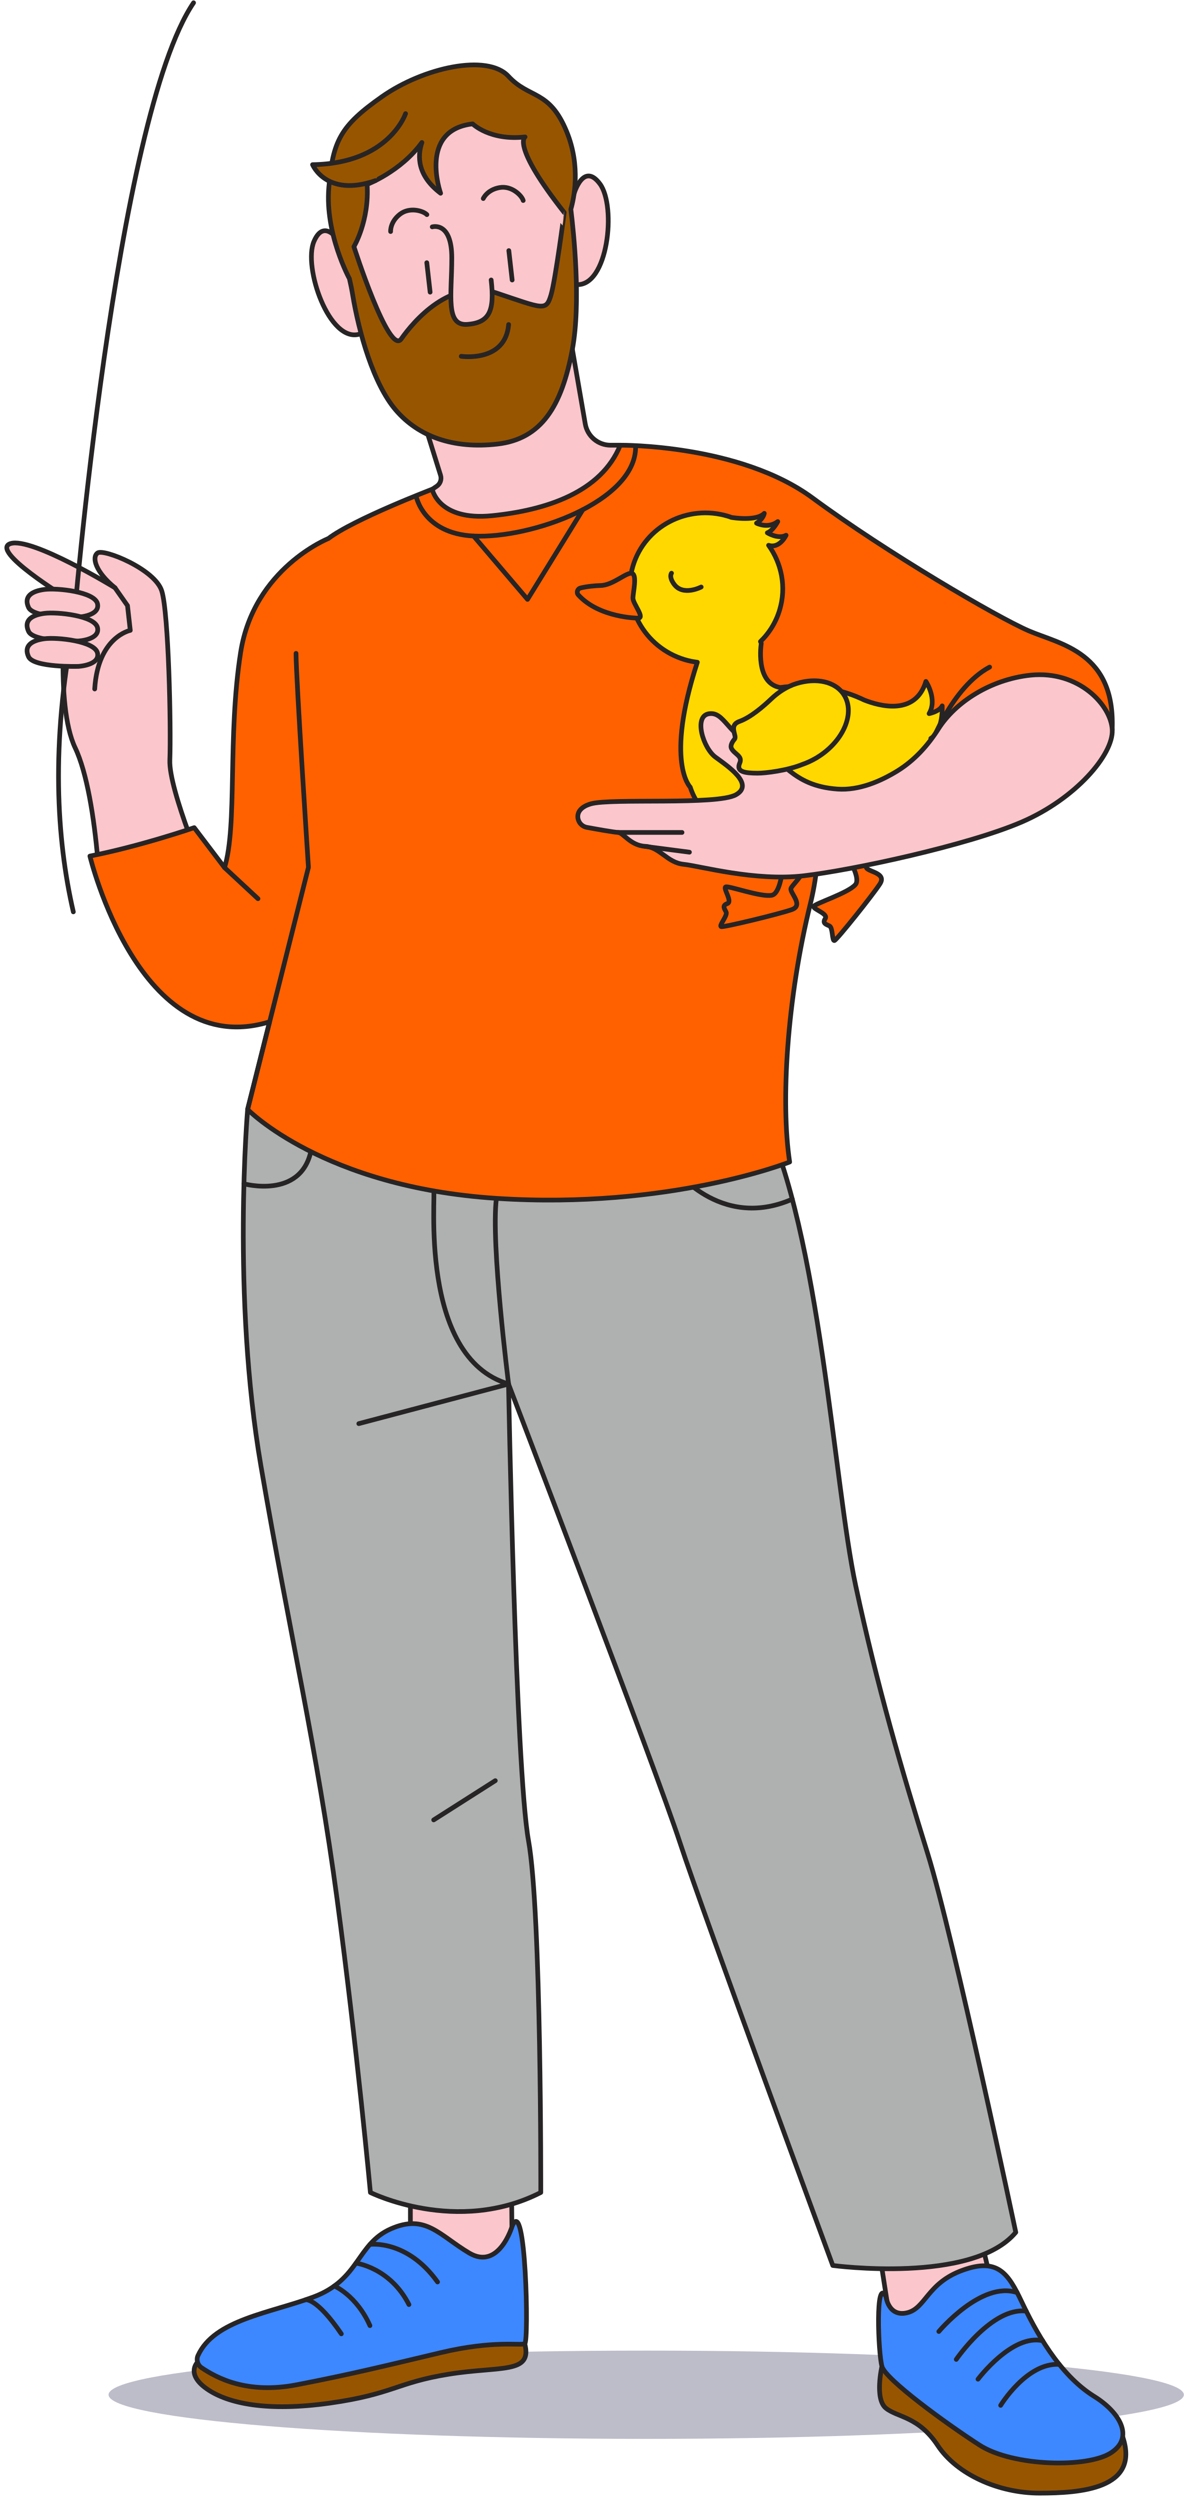 <?xml version="1.0" encoding="UTF-8"?> <svg xmlns="http://www.w3.org/2000/svg" width="252" height="532" viewBox="0 0 252 532" fill="none"><path d="M137.537 519.012C200.735 519.012 251.967 514.808 251.967 509.622C251.967 504.436 200.735 500.232 137.537 500.232C74.339 500.232 23.107 504.436 23.107 509.622C23.107 514.808 74.339 519.012 137.537 519.012Z" fill="#BDBCC9"></path><path d="M91.997 104.123C91.997 104.123 93.317 113.273 104.757 112.113C116.197 110.953 128.687 108.313 132.027 94.743H129.937C127.287 94.743 125.017 92.833 124.567 90.223L121.827 74.373L88.507 84.253L93.767 101.143C94.037 102.013 93.707 102.963 92.957 103.473L91.997 104.123Z" fill="#FBC7CC" stroke="#272425" stroke-miterlimit="10" stroke-linecap="round" stroke-linejoin="round"></path><path d="M187.707 503.602C187.707 503.602 186.097 510.512 188.567 512.492C191.037 514.472 195.487 514.222 199.577 520.412C203.667 526.602 212.577 530.562 221.237 530.562C229.897 530.562 242.627 529.692 238.987 518.682C235.337 507.672 187.707 503.602 187.707 503.602Z" fill="#985500" stroke="#272425" stroke-miterlimit="10" stroke-linecap="round" stroke-linejoin="round"></path><path d="M41.967 502.792C41.967 502.792 39.547 505.252 44.017 508.372C48.487 511.502 56.857 513.282 70.257 511.392C83.657 509.492 84.437 507.032 95.497 505.252C106.557 503.472 113.367 505.252 111.687 498.772C110.017 492.292 41.967 502.792 41.967 502.792Z" fill="#985500" stroke="#272425" stroke-miterlimit="10" stroke-linecap="round" stroke-linejoin="round"></path><path d="M187.387 480.702L189.747 495.842C189.747 495.842 200.597 486.892 210.877 485.252L208.607 475.732L187.387 480.702Z" fill="#FBC7CC" stroke="#272425" stroke-miterlimit="10" stroke-linecap="round" stroke-linejoin="round"></path><path d="M188.567 488.722C188.567 488.722 189.077 493.122 193.057 492.182C197.037 491.242 197.307 485.872 204.857 483.132C212.407 480.382 214.607 483.852 217.447 489.822C220.277 495.802 225.327 505.292 232.867 509.962C238.267 513.302 241.517 518.662 236.487 521.962C231.457 525.262 215.567 524.902 208.487 520.342C201.407 515.782 188.507 506.382 187.717 503.612C186.917 500.832 186.277 484.312 188.567 488.722Z" fill="#3D88FF" stroke="#272425" stroke-miterlimit="10" stroke-linecap="round" stroke-linejoin="round"></path><path d="M199.817 496.163C199.817 496.163 208.897 485.313 216.487 487.893" stroke="#272425" stroke-miterlimit="10" stroke-linecap="round" stroke-linejoin="round"></path><path d="M203.527 502.102C203.527 502.102 211.137 490.952 218.407 491.822" stroke="#272425" stroke-miterlimit="10" stroke-linecap="round" stroke-linejoin="round"></path><path d="M208.157 506.313C208.157 506.313 215.417 496.633 221.917 498.133" stroke="#272425" stroke-miterlimit="10" stroke-linecap="round" stroke-linejoin="round"></path><path d="M212.977 511.883C212.977 511.883 218.537 502.733 225.457 503.163" stroke="#272425" stroke-miterlimit="10" stroke-linecap="round" stroke-linejoin="round"></path><path d="M87.347 464.542V483.262L109.007 480.462L108.837 460.682L87.347 464.542Z" fill="#FBC7CC" stroke="#272425" stroke-miterlimit="10" stroke-linecap="round" stroke-linejoin="round"></path><path d="M109.007 473.752C109.007 473.752 106.217 483.242 99.847 479.452C93.477 475.652 90.577 471.072 83.207 474.312C75.837 477.552 76.617 485.142 66.677 488.832C57.377 492.282 45.617 493.672 42.147 501.262C41.717 502.192 42.067 503.312 42.917 503.882C46.127 506.042 52.577 509.542 63.147 507.502C74.537 505.312 82.537 503.342 93.817 500.662C105.097 497.982 110.787 499.212 111.687 498.762C112.587 498.322 111.917 466.722 109.007 473.752Z" fill="#3D88FF" stroke="#272425" stroke-miterlimit="10" stroke-linecap="round" stroke-linejoin="round"></path><path d="M78.737 477.632C78.737 477.632 86.627 476.532 93.127 485.622" stroke="#272425" stroke-miterlimit="10" stroke-linecap="round" stroke-linejoin="round"></path><path d="M75.767 481.613C75.767 481.613 83.037 482.543 87.037 490.433" stroke="#272425" stroke-miterlimit="10" stroke-linecap="round" stroke-linejoin="round"></path><path d="M71.147 486.482C71.147 486.482 75.847 488.422 78.737 494.912" stroke="#272425" stroke-miterlimit="10" stroke-linecap="round" stroke-linejoin="round"></path><path d="M65.047 489.413C65.047 489.413 67.377 488.913 72.647 496.663" stroke="#272425" stroke-miterlimit="10" stroke-linecap="round" stroke-linejoin="round"></path><path d="M52.707 236.093C52.707 236.093 49.297 275.683 55.547 312.043C61.797 348.403 67.477 372.263 71.737 404.083C75.997 435.903 78.837 466.583 78.837 466.583C78.837 466.583 97.217 475.713 115.097 466.583C115.097 466.583 115.247 407.043 112.487 391.713C109.727 376.383 108.237 294.543 108.237 294.543C108.237 294.543 139.777 376.993 144.687 392.023C149.597 407.053 177.247 482.113 177.247 482.113C177.247 482.113 206.997 486.103 216.197 475.063C216.197 475.063 202.967 412.263 197.447 394.473C191.927 376.683 186.717 358.893 182.117 337.423C177.517 315.953 174.517 262.183 162.367 237.393C150.217 212.593 52.707 236.093 52.707 236.093Z" fill="#AFB1B1" stroke="#272425" stroke-miterlimit="10" stroke-linecap="round" stroke-linejoin="round"></path><path d="M143.187 248.303C143.187 248.303 153.087 262.003 168.627 255.193" stroke="#272425" stroke-miterlimit="10" stroke-linecap="round" stroke-linejoin="round"></path><path d="M51.917 251.922C51.917 251.922 63.887 255.232 66.157 245.072" stroke="#272425" stroke-miterlimit="10" stroke-linecap="round" stroke-linejoin="round"></path><path d="M92.287 253.432C92.877 253.532 88.897 288.842 108.257 294.532L76.367 302.962" stroke="#272425" stroke-miterlimit="10" stroke-linecap="round" stroke-linejoin="round"></path><path d="M108.247 294.531C108.247 294.531 104.427 264.481 105.657 255.021" stroke="#272425" stroke-miterlimit="10" stroke-linecap="round" stroke-linejoin="round"></path><path d="M92.307 387.293L105.417 378.943" stroke="#272425" stroke-miterlimit="10" stroke-linecap="round" stroke-linejoin="round"></path><path d="M20.807 182.892C20.037 173.962 18.507 164.402 15.997 159.142C11.587 149.872 14.147 127.212 14.147 127.212C14.147 127.212 -2.283 117.142 2.227 115.682C6.727 114.222 24.487 125.092 24.487 125.092C20.377 121.782 19.457 118.602 20.777 117.672C22.097 116.742 32.967 121.112 34.427 125.752C35.887 130.392 36.417 154.632 36.147 161.782C36.027 164.932 37.967 171.242 40.177 177.312C42.817 184.612 21.107 186.372 20.807 182.892Z" fill="#FBC7CC" stroke="#272425" stroke-miterlimit="10" stroke-linecap="round" stroke-linejoin="round"></path><path d="M122.187 41.212C122.187 41.212 124.167 34.362 127.697 39.142C131.227 43.922 129.417 61.062 122.657 60.562C115.897 60.062 122.187 41.212 122.187 41.212Z" fill="#FBC7CC" stroke="#272425" stroke-miterlimit="10" stroke-linecap="round" stroke-linejoin="round"></path><path d="M72.677 52.123C72.677 52.123 69.217 45.883 66.837 51.343C64.457 56.803 70.077 73.093 76.547 71.093C83.017 69.083 72.677 52.123 72.677 52.123Z" fill="#FBC7CC" stroke="#272425" stroke-miterlimit="10" stroke-linecap="round" stroke-linejoin="round"></path><path d="M71.947 48.013C71.947 48.013 76.727 67.333 81.417 76.303C86.107 85.273 97.167 93.303 111.817 87.313C126.467 81.333 121.467 50.593 121.287 45.223C121.107 39.853 116.967 22.393 107.347 21.333C97.727 20.273 64.567 24.343 71.947 48.013Z" fill="#FBC7CC" stroke="#272425" stroke-miterlimit="10" stroke-linecap="round" stroke-linejoin="round"></path><path d="M121.497 44.523C122.117 42.383 123.677 35.462 120.607 28.003C116.907 19.012 112.687 21.073 108.207 16.223C103.737 11.373 90.137 14.352 81.277 20.582C72.417 26.812 70.817 29.992 69.987 39.892C69.147 49.792 74.367 59.292 74.367 59.292C74.627 60.403 74.867 61.562 75.057 62.712C76.387 70.722 79.437 81.692 84.247 87.282C89.067 92.882 96.427 95.573 105.847 94.502C115.267 93.433 119.567 86.412 121.817 74.353C123.677 64.433 122.107 49.483 121.497 44.523ZM117.277 62.763C116.237 66.282 115.647 65.692 105.727 62.373C95.807 59.053 87.987 68.442 85.397 72.132C82.807 75.823 75.327 52.492 75.327 52.492C75.327 52.492 78.627 47.023 78.137 39.233C78.137 39.233 85.247 36.572 89.797 30.323C88.807 33.263 88.827 37.373 93.777 41.123C93.777 41.123 88.987 27.683 100.597 26.363C100.597 26.363 104.277 29.992 111.757 29.142C111.757 29.142 108.767 30.852 120.087 45.222C120.097 45.222 118.207 59.623 117.277 62.763Z" fill="#985500" stroke="#272425" stroke-miterlimit="10" stroke-linecap="round" stroke-linejoin="round"></path><path d="M91.997 48.282C91.997 48.282 96.157 47.012 96.157 54.902C96.157 62.792 94.747 69.402 99.477 69.032C104.207 68.662 105.287 66.152 104.537 59.582" fill="#FBC7CC"></path><path d="M91.997 48.282C91.997 48.282 96.157 47.012 96.157 54.902C96.157 62.792 94.747 69.402 99.477 69.032C104.207 68.662 105.287 66.152 104.537 59.582" stroke="#272425" stroke-miterlimit="10" stroke-linecap="round" stroke-linejoin="round"></path><path d="M98.167 75.823C98.167 75.823 107.577 77.213 108.257 69.062" stroke="#272425" stroke-miterlimit="10" stroke-linecap="round" stroke-linejoin="round"></path><path d="M83.137 49.273C83.137 49.273 82.997 47.243 85.117 45.593C87.237 43.953 90.147 44.913 90.857 45.673" stroke="#272425" stroke-miterlimit="10" stroke-linecap="round" stroke-linejoin="round"></path><path d="M102.857 42.252C102.857 42.252 103.677 40.382 106.317 39.922C108.957 39.452 111.087 41.672 111.357 42.672" fill="#FBC7CC"></path><path d="M102.857 42.252C102.857 42.252 103.677 40.382 106.317 39.922C108.957 39.452 111.087 41.672 111.357 42.672" stroke="#272425" stroke-miterlimit="10" stroke-linecap="round" stroke-linejoin="round"></path><path d="M108.297 53.332L109.007 59.592" stroke="#272425" stroke-miterlimit="10" stroke-linecap="round" stroke-linejoin="round"></path><path d="M90.837 55.902L91.547 62.172" stroke="#272425" stroke-miterlimit="10" stroke-linecap="round" stroke-linejoin="round"></path><path d="M86.317 24.182C86.317 24.182 82.797 34.812 66.527 35.042C66.527 35.042 69.447 42.092 79.927 38.432" fill="#985500"></path><path d="M86.317 24.182C86.317 24.182 82.797 34.812 66.527 35.042C66.527 35.042 69.447 42.092 79.927 38.432" stroke="#272425" stroke-miterlimit="10" stroke-linecap="round" stroke-linejoin="round"></path><path d="M218.997 134.263C212.287 131.383 188.567 117.493 172.987 105.993C157.417 94.493 132.017 94.743 132.017 94.743C127.947 104.783 116.187 108.583 104.747 109.743C93.307 110.903 91.987 104.113 91.987 104.113C91.987 104.113 75.217 110.533 69.887 114.603C69.887 114.603 54.027 120.903 51.217 138.833C48.407 156.773 50.557 175.703 47.787 184.633L41.337 176.133C41.337 176.133 29.787 180.103 19.137 182.183C19.137 182.183 29.647 226.013 57.377 217.443L52.697 236.093C52.697 236.093 68.747 252.623 105.647 255.023C142.547 257.423 168.067 247.283 168.067 247.283C166.147 234.583 167.467 212.613 172.497 192.243C177.527 171.873 170.817 145.993 170.817 145.993L198.057 158.553L236.707 155.343C237.447 138.813 225.707 137.133 218.997 134.263Z" fill="#FF6100" stroke="#272425" stroke-miterlimit="10" stroke-linecap="round" stroke-linejoin="round"></path><path d="M166.957 180.884C166.957 180.884 166.667 190.034 164.287 190.514C161.907 190.994 154.907 188.374 154.417 188.764C153.927 189.154 155.957 191.874 154.797 192.294C153.637 192.714 154.187 193.354 154.547 194.094C154.907 194.824 152.947 197.014 153.497 197.194C154.047 197.374 165.847 194.514 168.497 193.584C171.147 192.654 168.117 190.054 168.337 189.104C168.557 188.164 172.997 184.934 171.497 180.714C170.007 176.514 166.957 180.884 166.957 180.884Z" fill="#FF6100" stroke="#272425" stroke-miterlimit="10" stroke-linecap="round" stroke-linejoin="round"></path><path d="M178.297 179.004C178.297 179.004 183.657 186.424 182.067 188.254C180.477 190.094 173.337 192.294 173.187 192.904C173.037 193.514 176.307 194.424 175.647 195.474C174.987 196.514 175.807 196.694 176.547 197.054C177.287 197.414 177.067 200.334 177.607 200.154C178.157 199.964 185.737 190.484 187.267 188.124C188.797 185.764 184.807 185.554 184.407 184.674C184.007 183.794 185.537 178.524 181.787 176.104C178.037 173.674 178.297 179.004 178.297 179.004Z" fill="#FF6100" stroke="#272425" stroke-miterlimit="10" stroke-linecap="round" stroke-linejoin="round"></path><path d="M198.107 157.153C200.837 155.433 200.537 150.213 200.537 150.213C199.887 151.463 197.747 151.863 197.747 151.863C199.577 148.783 197.067 145.013 197.067 145.013C194.857 152.363 187.237 150.283 183.937 148.973C183.437 148.733 182.917 148.503 182.387 148.283L182.377 148.273C178.857 146.833 174.807 146.013 170.477 146.013C168.967 146.013 167.497 146.113 166.067 146.313C160.647 145.383 162.027 136.903 162.027 136.903C162.027 136.903 161.967 136.763 161.857 136.523C163.717 134.723 165.147 132.443 165.937 129.803C167.397 124.943 166.367 119.923 163.587 116.043C163.727 116.083 163.857 116.123 163.967 116.143C166.097 116.493 167.307 113.903 167.307 113.903C165.667 114.833 163.317 113.383 163.317 113.383C164.547 112.923 165.537 110.993 165.537 110.993C163.417 112.603 161.017 111.333 161.017 111.333C162.537 110.363 162.667 109.243 162.667 109.243C160.987 110.983 155.907 110.143 155.907 110.143C155.817 110.133 155.747 110.123 155.677 110.113C155.427 110.023 155.187 109.923 154.927 109.853C146.307 107.263 137.257 111.993 134.727 120.423C132.197 128.853 137.127 137.793 145.747 140.383C146.637 140.653 147.527 140.823 148.417 140.933C148.397 141.003 148.377 141.063 148.357 141.123C141.517 162.233 146.907 167.513 146.907 167.513C149.397 175.273 159.007 181.063 170.497 181.063C179.007 181.063 186.477 177.893 190.797 173.093H190.807C193.467 171.233 196.337 163.143 198.117 161.063C199.897 158.983 200.557 156.313 200.557 156.313L198.107 157.153Z" fill="#FFD800" stroke="#272425" stroke-miterlimit="10" stroke-linecap="round" stroke-linejoin="round"></path><path d="M149.237 124.922C149.237 124.922 145.407 126.922 143.497 124.362C142.297 122.752 142.917 121.982 142.917 121.982" stroke="#272425" stroke-miterlimit="10" stroke-linecap="round" stroke-linejoin="round"></path><path d="M135.697 131.544C135.697 131.544 127.517 131.484 123.087 126.604C122.637 126.104 122.897 125.304 123.547 125.134C124.867 124.794 126.797 124.624 127.797 124.604C130.507 124.564 133.427 121.634 134.537 122.034C135.647 122.434 134.717 126.094 134.717 127.294C134.707 128.494 137.467 131.674 135.697 131.544Z" fill="#FF6100" stroke="#272425" stroke-miterlimit="10" stroke-linecap="round" stroke-linejoin="round"></path><path d="M52.707 236.093L65.647 184.573C65.647 184.573 63.007 144.313 63.007 139.043" stroke="#272425" stroke-miterlimit="10" stroke-linecap="round" stroke-linejoin="round"></path><path d="M198.077 158.553C198.077 158.553 202.587 146.253 210.627 141.963" stroke="#272425" stroke-miterlimit="10" stroke-linecap="round" stroke-linejoin="round"></path><path d="M199.737 155.102C197.477 158.662 194.627 161.812 191.047 164.032C187.437 166.262 182.837 168.252 178.237 167.922C168.307 167.222 166.737 161.302 160.817 158.862C154.897 156.422 154.197 151.372 150.887 151.892C147.577 152.412 149.667 159.212 152.277 161.122C154.887 163.042 160.637 166.872 156.637 169.132C152.637 171.392 130.157 169.832 125.797 171.052C124.657 171.372 123.937 171.842 123.497 172.362C122.367 173.692 123.187 175.752 124.897 176.072C127.127 176.482 130.827 177.142 131.547 177.142C132.597 177.142 134.157 179.932 137.297 180.102C140.437 180.272 141.997 183.582 145.487 183.932C148.977 184.282 160.647 187.592 171.097 186.372C181.547 185.152 205.937 179.892 217.437 174.942C228.937 169.992 236.977 160.572 236.727 155.322C236.487 150.072 229.627 142.642 219.347 143.682C210.787 144.582 203.317 149.462 199.737 155.102Z" fill="#FBC7CC" stroke="#272425" stroke-miterlimit="10" stroke-linecap="round" stroke-linejoin="round"></path><path d="M131.547 177.152H145.157" stroke="#272425" stroke-miterlimit="10" stroke-linecap="round" stroke-linejoin="round"></path><path d="M137.297 180.123L146.737 181.353" stroke="#272425" stroke-miterlimit="10" stroke-linecap="round" stroke-linejoin="round"></path><path d="M161.217 164.542C163.037 164.552 167.697 163.942 170.817 162.662C171.737 162.342 172.667 161.922 173.567 161.402C173.697 161.332 173.827 161.262 173.937 161.192C173.967 161.172 173.987 161.142 174.017 161.122C174.127 161.052 174.247 160.982 174.367 160.912C179.707 157.412 182.047 151.542 179.587 147.802C177.747 145.002 173.737 144.192 169.597 145.442C167.517 146.072 165.667 147.282 164.097 148.782C162.487 150.312 159.767 152.672 157.387 153.522C154.957 154.392 156.927 156.582 156.347 157.282C155.827 157.902 155.387 158.682 155.687 159.282C156.287 160.482 158.087 160.872 157.457 162.342C156.587 164.322 158.637 164.522 161.217 164.542Z" fill="#FFD800" stroke="#272425" stroke-miterlimit="10" stroke-linecap="round" stroke-linejoin="round"></path><path d="M47.797 184.643L54.907 191.253" stroke="#272425" stroke-miterlimit="10" stroke-linecap="round" stroke-linejoin="round"></path><path d="M100.797 114.073L112.277 127.553L124.047 108.473" fill="#FF6100"></path><path d="M100.797 114.073L112.277 127.553L124.047 108.473" stroke="#272425" stroke-miterlimit="10" stroke-linecap="round" stroke-linejoin="round"></path><path d="M88.567 105.583C88.567 105.583 90.057 113.543 100.797 114.073C113.027 114.673 135.297 106.723 135.287 95.113" stroke="#272425" stroke-miterlimit="10" stroke-linecap="round" stroke-linejoin="round"></path><path d="M41.197 0.592C24.567 25.112 15.637 133.212 15.637 133.212C10.827 158.332 12.017 178.482 15.607 194.052" stroke="#272425" stroke-miterlimit="10" stroke-linecap="round" stroke-linejoin="round"></path><path d="M16.687 131.323C16.687 131.323 21.297 131.083 20.757 128.503C20.217 125.923 12.127 125.083 9.437 125.443C6.737 125.803 5.007 126.943 6.077 129.273C7.167 131.623 16.687 131.323 16.687 131.323Z" fill="#FBC7CC" stroke="#272425" stroke-miterlimit="10" stroke-linecap="round" stroke-linejoin="round"></path><path d="M16.687 136.412C16.687 136.412 21.297 136.172 20.757 133.592C20.217 131.012 12.127 130.172 9.437 130.532C6.737 130.892 5.007 132.032 6.077 134.362C7.167 136.712 16.687 136.412 16.687 136.412Z" fill="#FBC7CC" stroke="#272425" stroke-miterlimit="10" stroke-linecap="round" stroke-linejoin="round"></path><path d="M16.687 141.813C16.687 141.813 21.297 141.573 20.757 138.993C20.217 136.413 12.127 135.573 9.437 135.933C6.737 136.293 5.007 137.433 6.077 139.763C7.167 142.113 16.687 141.813 16.687 141.813Z" fill="#FBC7CC" stroke="#272425" stroke-miterlimit="10" stroke-linecap="round" stroke-linejoin="round"></path><path d="M24.477 125.092L27.137 128.882L27.727 134.152C27.727 134.152 20.827 135.492 20.157 146.622" fill="#FBC7CC"></path><path d="M24.477 125.092L27.137 128.882L27.727 134.152C27.727 134.152 20.827 135.492 20.157 146.622" stroke="#272425" stroke-miterlimit="10" stroke-linecap="round" stroke-linejoin="round"></path></svg> 